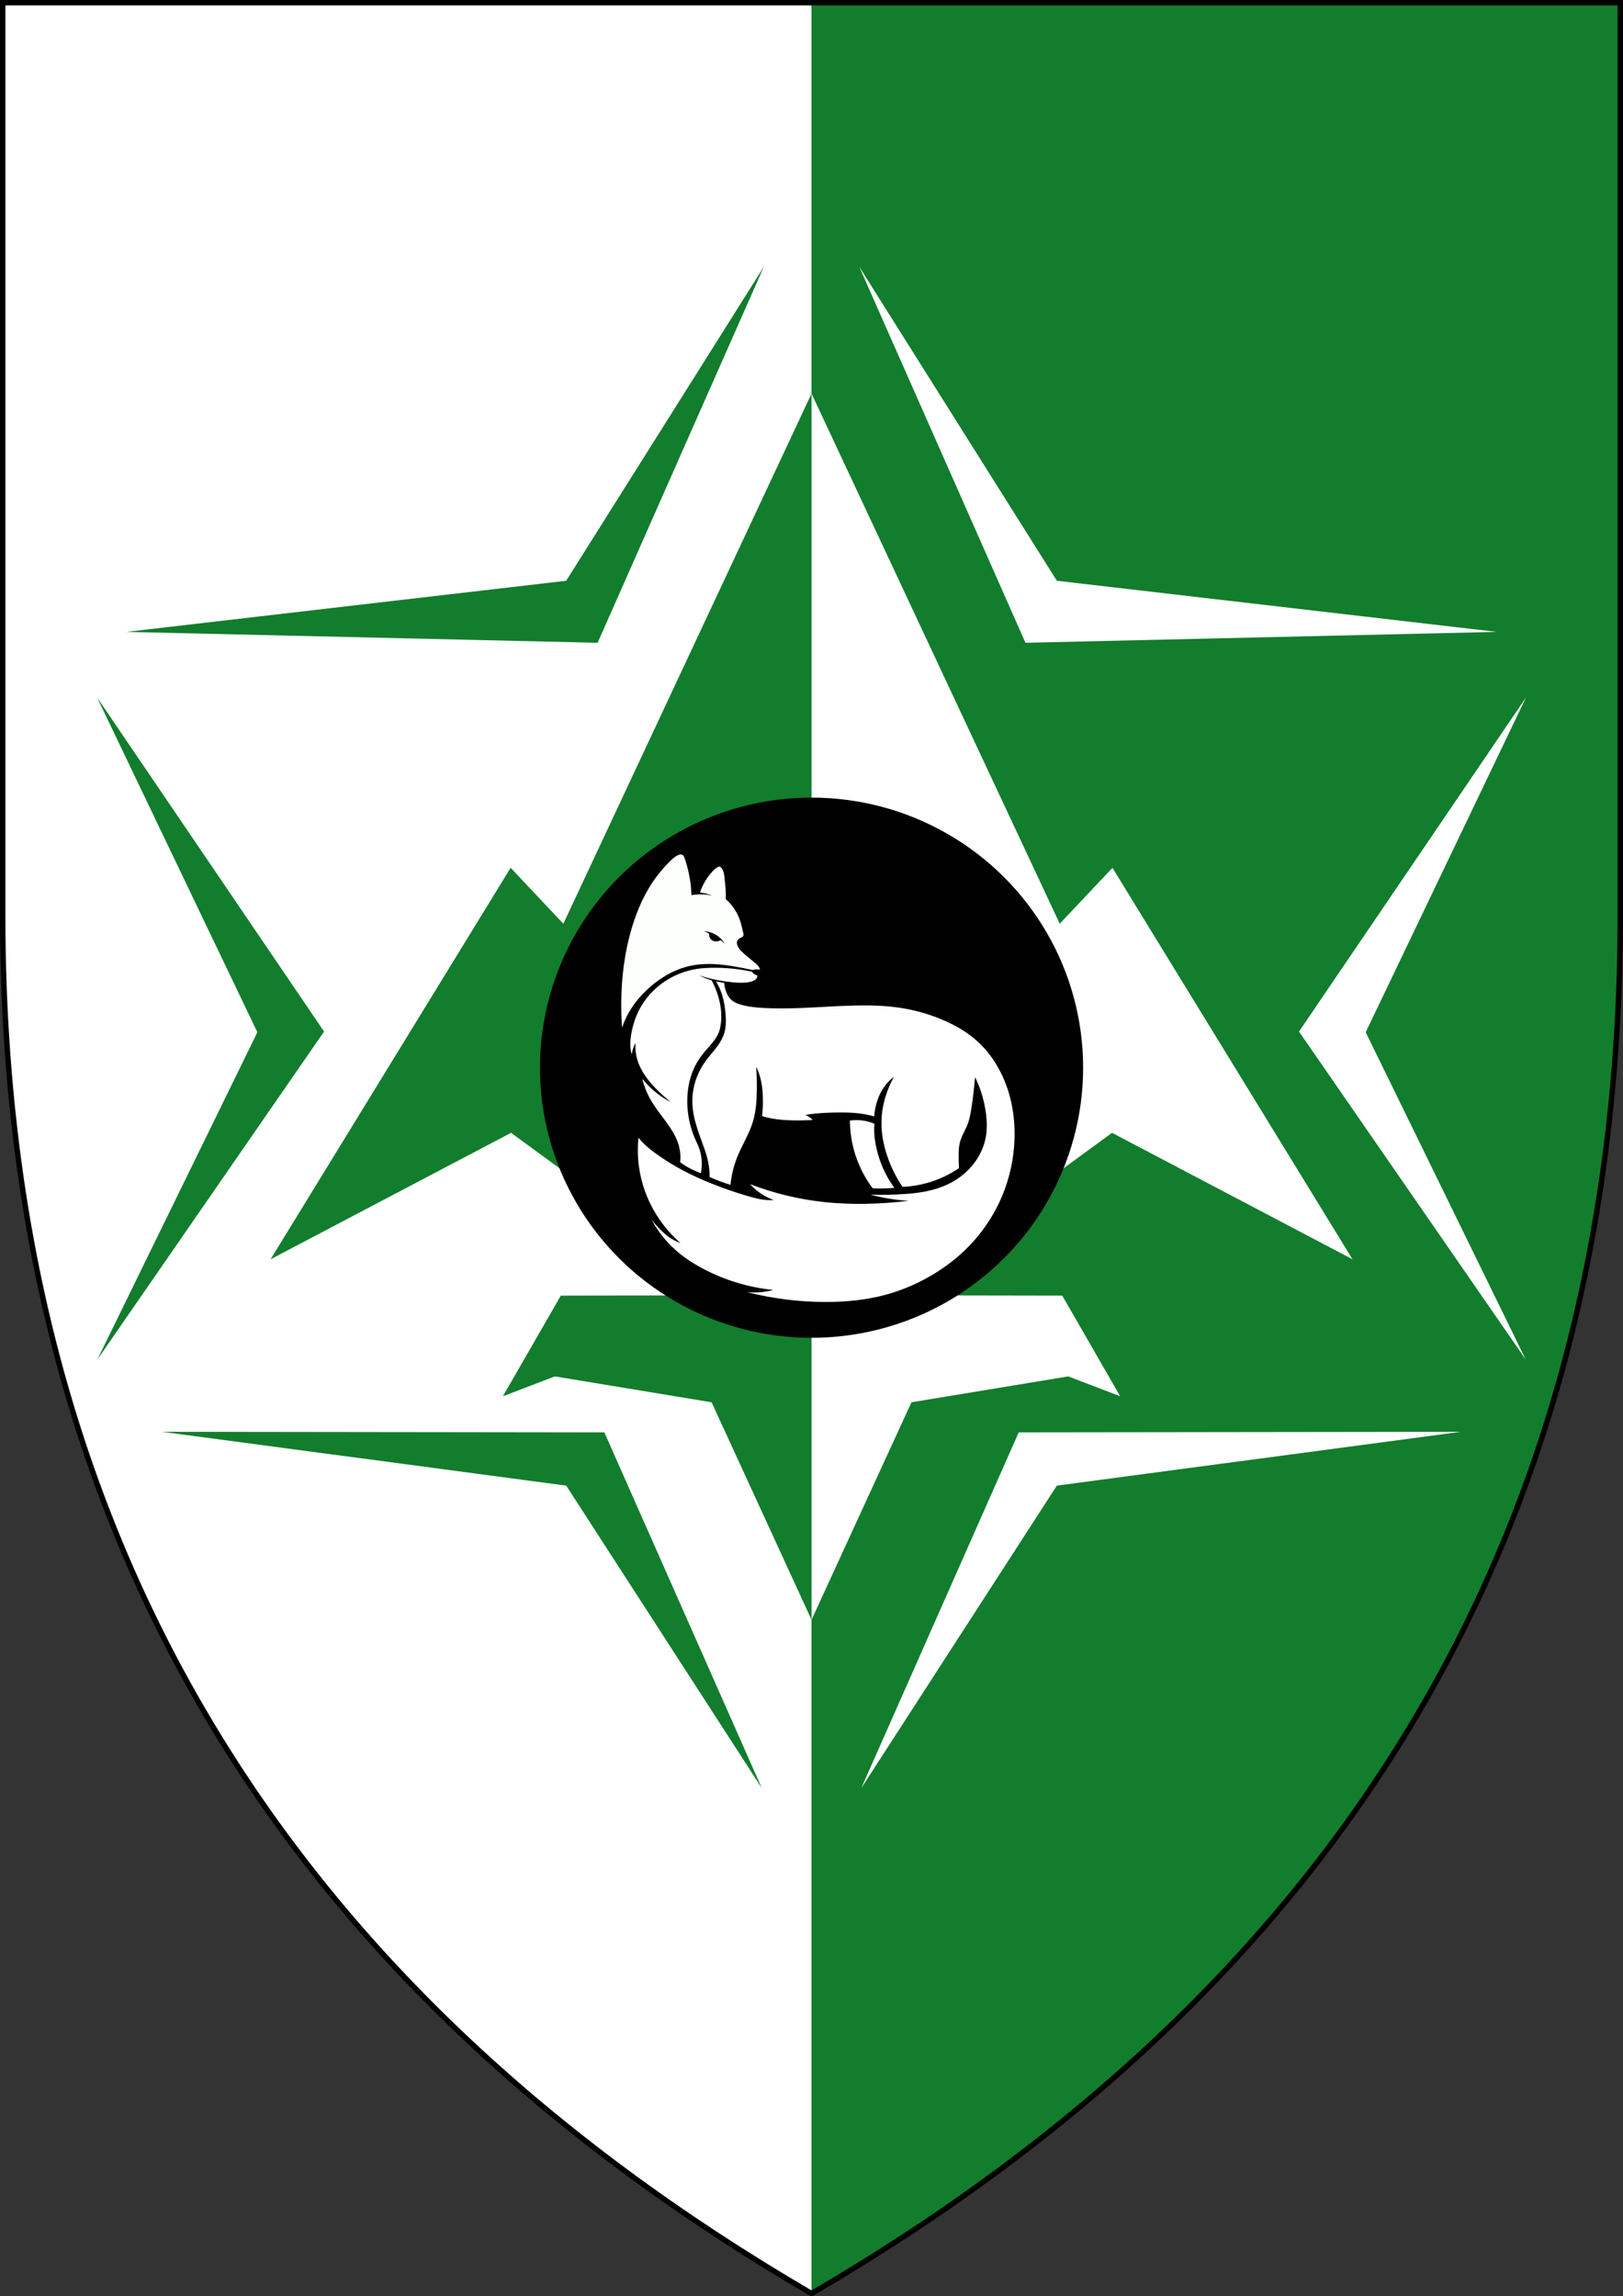 <?xml version="1.0" encoding="UTF-8" standalone="no"?>
<!-- Created with Inkscape (http://www.inkscape.org/) -->

<svg
   xmlns:dc="http://purl.org/dc/elements/1.1/"
   xmlns:cc="http://creativecommons.org/ns#"
   xmlns:rdf="http://www.w3.org/1999/02/22-rdf-syntax-ns#"
   xmlns:svg="http://www.w3.org/2000/svg"
   xmlns="http://www.w3.org/2000/svg"
   xmlns:sodipodi="http://sodipodi.sourceforge.net/DTD/sodipodi-0.dtd"
   xmlns:inkscape="http://www.inkscape.org/namespaces/inkscape"
   width="601.719"
   height="851.156"
   id="svg2"
   version="1.1"
   inkscape:version="0.92.3 (2405546, 2018-03-11)"
   sodipodi:docname="HamanDarom.svg">
  <rect width="100%" height="100%" fill="#333333" stroke="none"/>
  <defs
     id="defs4" />
  <sodipodi:namedview
     id="base"
     pagecolor="#ffffff"
     bordercolor="#666666"
     borderopacity="1.0"
     inkscape:pageopacity="0.0"
     inkscape:pageshadow="2"
     inkscape:zoom="0.49497475"
     inkscape:cx="9.5678561"
     inkscape:cy="197.52595"
     inkscape:document-units="px"
     inkscape:current-layer="layer1"
     showgrid="false"
     fit-margin-top="0"
     fit-margin-left="0"
     fit-margin-right="0"
     fit-margin-bottom="0"
     inkscape:window-width="1920"
     inkscape:window-height="1001"
     inkscape:window-x="-9"
     inkscape:window-y="-9"
     inkscape:window-maximized="1"
     inkscape:snap-bbox="true"
     inkscape:bbox-paths="true"
     inkscape:bbox-nodes="true"
     inkscape:snap-bbox-edge-midpoints="true"
     inkscape:snap-bbox-midpoints="true"
     inkscape:object-paths="true"
     inkscape:snap-intersection-paths="true"
     inkscape:snap-smooth-nodes="true"
     inkscape:snap-object-midpoints="true"
     inkscape:snap-center="true"
     inkscape:snap-global="false" />
  <g
     inkscape:label="Layer 1"
     inkscape:groupmode="layer"
     id="layer1"
     transform="translate(654.132,126.492)">
    <path
       inkscape:transform-center-y="407.5699"
       inkscape:transform-center-x="149.92997"
       sodipodi:nodetypes="ccccc"
       inkscape:connector-curvature="0"
       id="path3860"
       d="m -353.259,-125.48 h -299.86 v 338.003 c 0,226.511 101.746,395.6 299.86,511.136 z"
       style="fill:#ffffff;fill-opacity:1;stroke:none" />
    <path
       style="fill:#127d2d;fill-opacity:1;stroke:none"
       d="m -353.259,19.402 -92.018,196.513 -19.542,-20.73 -88.997,145.108 89.153,-46.874 82.357,60.233 -63.913,0.118 -21.466,37.302 19.244,-7.368 58.131,9.597 37.049,80.635 z"
       id="path2998"
       inkscape:connector-curvature="0"
       sodipodi:nodetypes="cccccccccccc"
       inkscape:transform-center-x="102.22298"
       inkscape:transform-center-y="217.8984" />
    <path
       sodipodi:nodetypes="ccccc"
       inkscape:connector-curvature="0"
       id="path3882"
       d="m -618.135,132.047 84.15,123.839 -84.066,121.593 59.338,-121.343 z"
       style="fill:#127d2d;fill-opacity:1;stroke:none" />
    <path
       style="fill:#127d2d;fill-opacity:1;stroke:none"
       d="m -594.054,404.24 163.985,0.211 58.388,131.916 -72.533,-112.176 z"
       id="path3890"
       inkscape:connector-curvature="0"
       sodipodi:nodetypes="ccccc" />
    <path
       sodipodi:nodetypes="ccccc"
       inkscape:connector-curvature="0"
       id="path3896"
       d="m -607.304,107.735 174.735,4.039 61.638,-139.416 -73.283,116.426 z"
       style="fill:#127d2d;fill-opacity:1;stroke:none" />
    <path
       style="fill:#127d2d;fill-opacity:1;stroke:none"
       d="m -353.259,-125.48 h 299.86 v 338.003 c 0,226.511 -101.746,395.6 -299.86,511.136 z"
       id="path3984"
       inkscape:connector-curvature="0"
       sodipodi:nodetypes="ccccc"
       inkscape:transform-center-x="149.92997"
       inkscape:transform-center-y="407.5699" />
    <path
       inkscape:transform-center-y="217.8984"
       inkscape:transform-center-x="102.22298"
       sodipodi:nodetypes="cccccccccccc"
       inkscape:connector-curvature="0"
       id="path3986"
       d="m -353.259,19.402 92.018,196.513 19.542,-20.73 88.997,145.108 -89.153,-46.874 -82.357,60.233 63.913,0.118 21.466,37.302 -19.244,-7.368 -58.131,9.597 -37.049,80.635 z"
       style="fill:#ffffff;fill-opacity:1;stroke:none" />
    <path
       style="fill:#ffffff;fill-opacity:1;stroke:none"
       d="m -88.383,132.047 -84.15,123.839 84.066,121.593 -59.338,-121.343 z"
       id="path3988"
       inkscape:connector-curvature="0"
       sodipodi:nodetypes="ccccc" />
    <path
       sodipodi:nodetypes="ccccc"
       inkscape:connector-curvature="0"
       id="path3990"
       d="m -112.464,404.24 -163.985,0.211 -58.388,131.916 72.533,-112.176 z"
       style="fill:#ffffff;fill-opacity:1;stroke:none" />
    <path
       style="fill:#ffffff;fill-opacity:1;stroke:none"
       d="m -99.214,107.735 -174.735,4.039 -61.638,-139.416 73.283,116.426 z"
       id="path3992"
       inkscape:connector-curvature="0"
       sodipodi:nodetypes="ccccc" />
    <path
       style="fill:none;stroke:#000000;stroke-width:2"
       d="m -653.132,-125.492 v 338 c 0,226.511 101.761,395.62 299.875,511.156 198.114,-115.536 299.844,-284.646 299.844,-511.156 v -338 z"
       id="path4072"
       inkscape:connector-curvature="0"
       sodipodi:nodetypes="cscscc" />
    <g
       id="g866">
      <ellipse
         ry="100.12"
         rx="100.69"
         style="opacity:1;fill:#000000;fill-opacity:1;fill-rule:evenodd;stroke:none;stroke-width:4.775;stroke-linecap:butt;stroke-linejoin:round;stroke-miterlimit:4;stroke-dasharray:none;stroke-dashoffset:0;stroke-opacity:1;paint-order:markers fill stroke"
         id="ellipse821"
         cx="-353.259"
         cy="269.281" />
      <g
         transform="matrix(0.896,0,0,0.896,-482.369,151.283)"
         id="g1040">
        <path
           transform="matrix(0.99,0,0,0.992,0.849,1.005)"
           id="path859"
           d="m 120.308,92.33 c 0.473,0.474 1.085,0.809 1.739,0.952 0.033,0.389 -0.059,0.788 -0.258,1.125 -0.16,0.271 -0.387,0.499 -0.641,0.685 -0.386,0.283 -0.834,0.471 -1.289,0.62 -0.993,0.325 -2.036,0.476 -3.078,0.547 -1.855,0.125 -3.717,2e-5 -5.567,-0.189 -1.955,-0.199 -3.904,-0.47 -5.834,-0.84 -2.563,-0.491 -5.093,-1.159 -7.566,-1.996 0.72,0.388 1.46,0.739 2.216,1.052 0.946,0.392 1.917,0.723 2.904,0.992 1.1,2.055 2,4.218 2.681,6.447 1.193,3.903 1.713,8.054 1.119,12.092 -0.157,1.067 -0.392,2.127 -0.78,3.133 -0.432,1.12 -1.048,2.161 -1.746,3.138 -1.168,1.634 -2.562,3.091 -3.867,4.618 -1.248,1.461 -2.419,2.993 -3.405,4.642 -1.195,1.997 -2.113,4.155 -2.782,6.385 -1.359,4.533 -1.679,9.347 -1.187,14.053 0.398,3.809 1.325,7.568 2.822,11.094 0.712,1.678 1.554,3.306 2.121,5.038 0.629,1.92 0.911,3.946 0.906,5.966 -0.003,1.289 -0.121,2.577 -0.354,3.845 -1.255,-0.436 -2.483,-0.947 -3.676,-1.53 -1.752,-0.857 -3.429,-1.869 -5.003,-3.02 0.25,-2.24 0.083,-4.525 -0.491,-6.705 -0.744,-2.829 -2.156,-5.443 -3.781,-7.875 -1.276,-1.909 -2.689,-3.722 -4.062,-5.562 -1.713,-2.295 -3.372,-4.644 -4.688,-7.188 -0.478,-0.923 -0.909,-1.87 -1.298,-2.834 -0.614,-1.521 -1.123,-3.085 -1.523,-4.676 2.328,2.911 5.101,5.466 8.193,7.548 1.213,0.817 2.474,1.561 3.776,2.228 -1.817,-1.447 -3.561,-2.987 -5.223,-4.61 -2.038,-1.991 -3.958,-4.115 -5.562,-6.469 -1.373,-2.013 -2.514,-4.199 -3.219,-6.531 -0.685,-2.268 -0.951,-4.661 -0.779,-7.024 -0.261,0.456 -0.493,0.929 -0.695,1.414 -0.446,1.072 -0.744,2.206 -0.881,3.36 -0.186,-0.624 -0.33,-1.262 -0.428,-1.906 -0.323,-2.11 -0.164,-4.268 0.174,-6.375 0.647,-4.027 1.959,-7.96 3.984,-11.5 1.901,-3.322 4.423,-6.283 7.375,-8.719 3.551,-2.93 7.724,-5.1 12.156,-6.344 1.699,-0.477 3.436,-0.819 5.188,-1.031 1.669,-0.202 3.35,-0.286 5.031,-0.312 5.631,-0.09 11.272,0.46 16.78,1.636 0.141,0.227 0.308,0.437 0.496,0.626 z"
           style="opacity:1;fill:#ffffff;fill-opacity:1;stroke:none;stroke-width:0.1;stroke-linecap:butt;stroke-linejoin:miter;stroke-miterlimit:4;stroke-dasharray:none;stroke-opacity:1"
           inkscape:connector-curvature="0" />
        <path
           transform="matrix(0.988,0,0,0.988,1.132,0.954)"
           id="path899"
           d="m 94.166,56.131 c -0.224,-1.745 -0.516,-3.482 -0.875,-5.204 -0.255,-1.221 -0.543,-2.435 -0.887,-3.634 -0.326,-1.137 -0.7,-2.26 -1.123,-3.365 -0.103,-0.237 -0.269,-0.447 -0.476,-0.602 -0.207,-0.155 -0.455,-0.256 -0.712,-0.288 -0.45,-0.057 -0.901,0.091 -1.312,0.281 -0.416,0.192 -0.811,0.427 -1.188,0.688 -0.939,0.649 -1.762,1.449 -2.562,2.263 -1.742,1.773 -3.395,3.635 -4.908,5.607 -5.004,6.524 -8.401,14.17 -10.739,22.053 -3.013,10.159 -4.323,20.782 -4.376,31.378 -0.017,3.42 0.096,6.84 0.338,10.251 0.736,-2.203 1.687,-4.333 2.835,-6.352 2.379,-4.182 5.595,-7.858 9.252,-10.984 4.314,-3.688 9.318,-6.658 14.798,-8.138 3.578,-0.966 7.313,-1.287 11.018,-1.164 3.082,0.103 6.147,0.51 9.188,1.023 2.505,0.423 4.998,0.917 7.474,1.484 0.14,-0.042 0.281,-0.078 0.424,-0.109 0.479,-0.102 0.971,-0.138 1.461,-0.141 0.443,-0.002 0.886,0.022 1.326,0.074 -0.105,-0.399 -0.271,-0.783 -0.49,-1.133 -0.505,-0.807 -1.269,-1.411 -2.012,-2.006 -1.042,-0.834 -2.071,-1.684 -3.092,-2.545 -0.83,-0.7 -1.655,-1.409 -2.393,-2.205 -0.7,-0.755 -1.331,-1.614 -1.594,-2.609 -0.112,-0.423 -0.154,-0.877 -0.031,-1.297 0.083,-0.285 0.239,-0.545 0.438,-0.766 0.294,-0.326 0.675,-0.562 1.071,-0.752 0.213,-0.102 0.433,-0.193 0.632,-0.32 0.2,-0.127 0.381,-0.294 0.479,-0.509 0.079,-0.173 0.1,-0.368 0.089,-0.558 -0.011,-0.19 -0.053,-0.377 -0.095,-0.562 -0.465,-2.076 -0.918,-4.165 -1.684,-6.15 -1.195,-3.097 -3.151,-5.897 -5.647,-8.084 0.042,-1.387 0.016,-2.777 -0.079,-4.162 -0.098,-1.43 -0.269,-2.854 -0.406,-4.281 -0.108,-1.13 -0.2,-2.279 -0.608,-3.338 -0.226,-0.587 -0.553,-1.144 -1.016,-1.569 -0.084,-0.077 -0.173,-0.15 -0.273,-0.207 -0.099,-0.056 -0.21,-0.096 -0.324,-0.103 -0.19,-0.011 -0.372,0.068 -0.541,0.155 -0.97,0.494 -1.773,1.261 -2.506,2.066 -2.27,2.493 -4.008,5.468 -5.066,8.669 0.369,0.043 0.738,0.096 1.104,0.16 1.373,0.238 2.721,0.621 4.013,1.142 -1.174,-0.261 -2.37,-0.428 -3.571,-0.498 -1.707,-0.099 -3.426,-0.002 -5.111,0.288 l -0.245,-3.948 z"
           style="opacity:1;fill:#fdfffd;fill-opacity:1;stroke:none;stroke-width:0.1;stroke-linecap:butt;stroke-linejoin:miter;stroke-miterlimit:4;stroke-dasharray:none;stroke-opacity:1"
           inkscape:connector-curvature="0" />
        <path
           transform="matrix(1.267,0,0,1.267,-27.99,-20.402)"
           id="path911"
           d="m 101.432,75.78 c 0.336,0.144 0.66,0.319 0.966,0.521 -0.079,0.464 0.003,0.954 0.23,1.367 0.242,0.441 0.646,0.788 1.114,0.971 0.541,0.212 1.152,0.204 1.711,0.047 0.221,-0.062 0.437,-0.148 0.641,-0.254 0.278,0.158 0.54,0.345 0.781,0.556 0.276,0.243 0.524,0.518 0.736,0.818 -0.524,-0.984 -1.253,-1.858 -2.126,-2.55 -1.37,-1.085 -3.097,-1.711 -4.844,-1.754 0.27,0.075 0.534,0.167 0.791,0.278 z"
           style="fill:#050505;fill-opacity:1;stroke:none;stroke-width:0.1;stroke-linecap:butt;stroke-linejoin:miter;stroke-miterlimit:4;stroke-dasharray:none;stroke-opacity:1"
           inkscape:connector-curvature="0" />
        <path
           id="path939"
           d="m 122.719,135.256 c 0.784,2.664 1.111,5.444 1.219,8.219 0.107,2.757 0.001,5.523 -0.316,8.264 1.255,0.374 2.529,0.682 3.816,0.924 2.851,0.535 5.756,0.741 8.656,0.812 2.807,0.07 5.618,0.015 8.42,-0.164 -0.401,-0.471 -0.864,-0.89 -1.373,-1.242 -0.504,-0.348 -1.053,-0.631 -1.629,-0.84 0.827,-0.137 1.657,-0.258 2.488,-0.363 3.656,-0.461 7.346,-0.606 11.031,-0.641 2.942,-0.028 5.892,0.015 8.812,0.375 2.092,0.258 4.164,0.678 6.191,1.255 0.096,-1.502 0.322,-2.995 0.673,-4.459 0.594,-2.471 1.554,-4.863 2.93,-6.999 1.216,-1.887 2.753,-3.567 4.525,-4.946 -0.738,1.369 -1.409,2.776 -2.008,4.212 -1.222,2.93 -2.148,5.991 -2.656,9.125 -0.542,3.343 -0.606,6.761 -0.219,10.125 0.284,2.469 0.811,4.908 1.507,7.294 1.533,5.255 3.896,10.266 6.976,14.792 3.468,-0.148 6.919,-0.701 10.26,-1.644 4.648,-1.312 9.081,-3.383 13.071,-6.105 -0.085,-1.757 -0.126,-3.516 -0.122,-5.275 0.004,-1.697 0.051,-3.408 0.434,-5.062 0.267,-1.154 0.694,-2.267 1.188,-3.344 0.652,-1.424 1.423,-2.794 2,-4.25 0.854,-2.156 1.265,-4.459 1.625,-6.75 0.676,-4.306 1.186,-8.638 1.529,-12.983 1.004,2.044 1.862,4.16 2.565,6.327 0.957,2.947 1.627,5.987 2,9.062 0.382,3.156 0.45,6.373 -0.125,9.5 -0.736,4.004 -2.526,7.791 -5.031,11 -2.263,2.898 -5.105,5.335 -8.281,7.188 -3.753,2.189 -7.946,3.558 -12.219,4.344 -2.622,0.482 -5.279,0.749 -7.938,0.938 -4.732,0.336 -9.481,0.424 -14.222,0.265 1.816,0.488 3.649,0.911 5.495,1.267 3.368,0.65 6.779,1.079 10.204,1.282 -5.974,0.745 -11.989,1.162 -18.009,1.249 -5.582,0.08 -11.17,-0.124 -16.721,-0.713 -10.531,-1.117 -20.913,-3.622 -30.794,-7.431 1.069,1.195 2.259,2.281 3.546,3.238 1.903,1.414 4.019,2.541 6.253,3.331 -0.963,0.076 -1.931,0.082 -2.894,0.016 -2.384,-0.163 -4.716,-0.759 -7.015,-1.41 -4.052,-1.147 -8.053,-2.471 -12,-3.938 -6.142,-2.281 -12.166,-4.91 -17.875,-8.125 -3.285,-1.85 -6.462,-3.892 -9.5,-6.125 -1.503,-1.105 -2.976,-2.26 -4.312,-3.562 -0.851,-0.829 -1.645,-1.716 -2.375,-2.654 -0.423,3.998 -0.36,8.046 0.187,12.029 0.959,6.978 3.417,13.742 7.127,19.729 1.472,2.375 3.139,4.63 4.972,6.74 1.578,1.817 3.28,3.526 5.088,5.113 C 88.143,203.623 86.497,202.762 85,201.693 c -1.641,-1.172 -3.096,-2.585 -4.469,-4.061 -0.873,-0.938 -1.715,-1.905 -2.526,-2.897 2.376,4.391 5.48,8.388 9.146,11.778 4.076,3.769 8.816,6.769 13.789,9.237 5.753,2.855 11.849,5.02 18.12,6.408 3.024,0.669 6.088,1.159 9.17,1.464 -1.983,0.549 -4.023,0.889 -6.077,1.011 -1.619,0.097 -3.247,0.058 -4.86,-0.114 10.674,2.718 21.688,4.097 32.702,4.092 8.364,-0.003 16.766,-0.81 24.837,-3.005 5.842,-1.589 11.483,-3.9 16.794,-6.806 5.881,-3.217 11.369,-7.172 16.175,-11.844 6.768,-6.579 12.155,-14.581 15.636,-23.353 2.762,-6.96 4.326,-14.393 4.625,-21.875 0.209,-5.237 -0.199,-10.504 -1.312,-15.625 -2.216,-10.195 -7.4,-19.912 -15.438,-26.562 -3.432,-2.839 -7.324,-5.087 -11.375,-6.938 -6.032,-2.755 -12.452,-4.651 -19.007,-5.658 -6.234,-0.957 -12.566,-1.111 -18.871,-0.972 -7.755,0.171 -15.494,0.783 -23.246,1.061 -4.823,0.173 -9.654,0.217 -14.474,-0.044 -3.327,-0.18 -6.674,-0.511 -9.855,-1.503 -1.068,-0.333 -2.129,-0.747 -3.027,-1.414 -1.347,-1 -2.244,-2.508 -2.806,-4.088 -0.31,-0.871 -0.528,-1.774 -0.646,-2.69 -0.031,-0.237 -0.054,-0.474 -0.072,-0.713 -0.495,-0.075 -0.988,-0.156 -1.48,-0.243 -0.627,-0.111 -1.253,-0.233 -1.876,-0.366 1.095,1.822 1.964,3.779 2.583,5.813 0.708,2.329 1.086,4.747 1.315,7.17 0.265,2.809 0.325,5.695 -0.486,8.397 -0.579,1.927 -1.586,3.704 -2.762,5.336 -1.467,2.036 -3.199,3.868 -4.695,5.883 -2.119,2.855 -3.753,6.078 -4.719,9.5 -0.768,2.72 -1.113,5.559 -1.016,8.383 0.123,3.566 0.944,7.076 2.033,10.474 0.782,2.44 1.704,4.834 2.563,7.248 0.768,2.158 1.489,4.34 1.945,6.585 0.411,2.023 0.604,4.09 0.575,6.154 1.432,0.641 2.885,1.236 4.356,1.783 1.415,0.526 2.847,1.009 4.293,1.446 0.186,-1.908 0.501,-3.804 0.941,-5.671 0.356,-1.512 0.795,-3.004 1.326,-4.464 1.024,-2.814 2.385,-5.492 3.712,-8.176 1.195,-2.416 2.37,-4.854 3.182,-7.425 1.289,-4.083 1.632,-8.403 1.724,-12.684 0.074,-3.463 -0.011,-6.929 -0.255,-10.385 0.62,1.259 1.132,2.572 1.528,3.918 z"
           style="fill:#ffffff;fill-opacity:1;stroke:none;stroke-width:0.1;stroke-linecap:butt;stroke-linejoin:miter;stroke-miterlimit:4;stroke-dasharray:none;stroke-opacity:1"
           inkscape:connector-curvature="0" />
        <path
           id="path963"
           d="m 160.823,162.273 c -0.555,-2.871 -0.843,-5.794 -0.857,-8.718 2.073,-0.302 4.196,-0.255 6.253,0.139 1.328,0.254 2.628,0.652 3.871,1.184 -0.081,1.034 -0.106,2.072 -0.075,3.109 0.067,2.261 0.4,4.508 0.884,6.718 0.47,2.147 1.084,4.263 1.856,6.32 1.386,3.69 3.285,7.187 5.626,10.358 -1.679,0.157 -3.365,0.248 -5.051,0.271 -1.318,0.018 -2.636,-0.005 -3.953,-0.069 -4.257,-5.682 -7.206,-12.339 -8.554,-19.31 z"
           style="fill:#ffffff;fill-opacity:1;stroke:none;stroke-width:0.1;stroke-linecap:butt;stroke-linejoin:miter;stroke-miterlimit:4;stroke-dasharray:none;stroke-opacity:1"
           inkscape:connector-curvature="0" />
      </g>
    </g>
  </g>
</svg>
